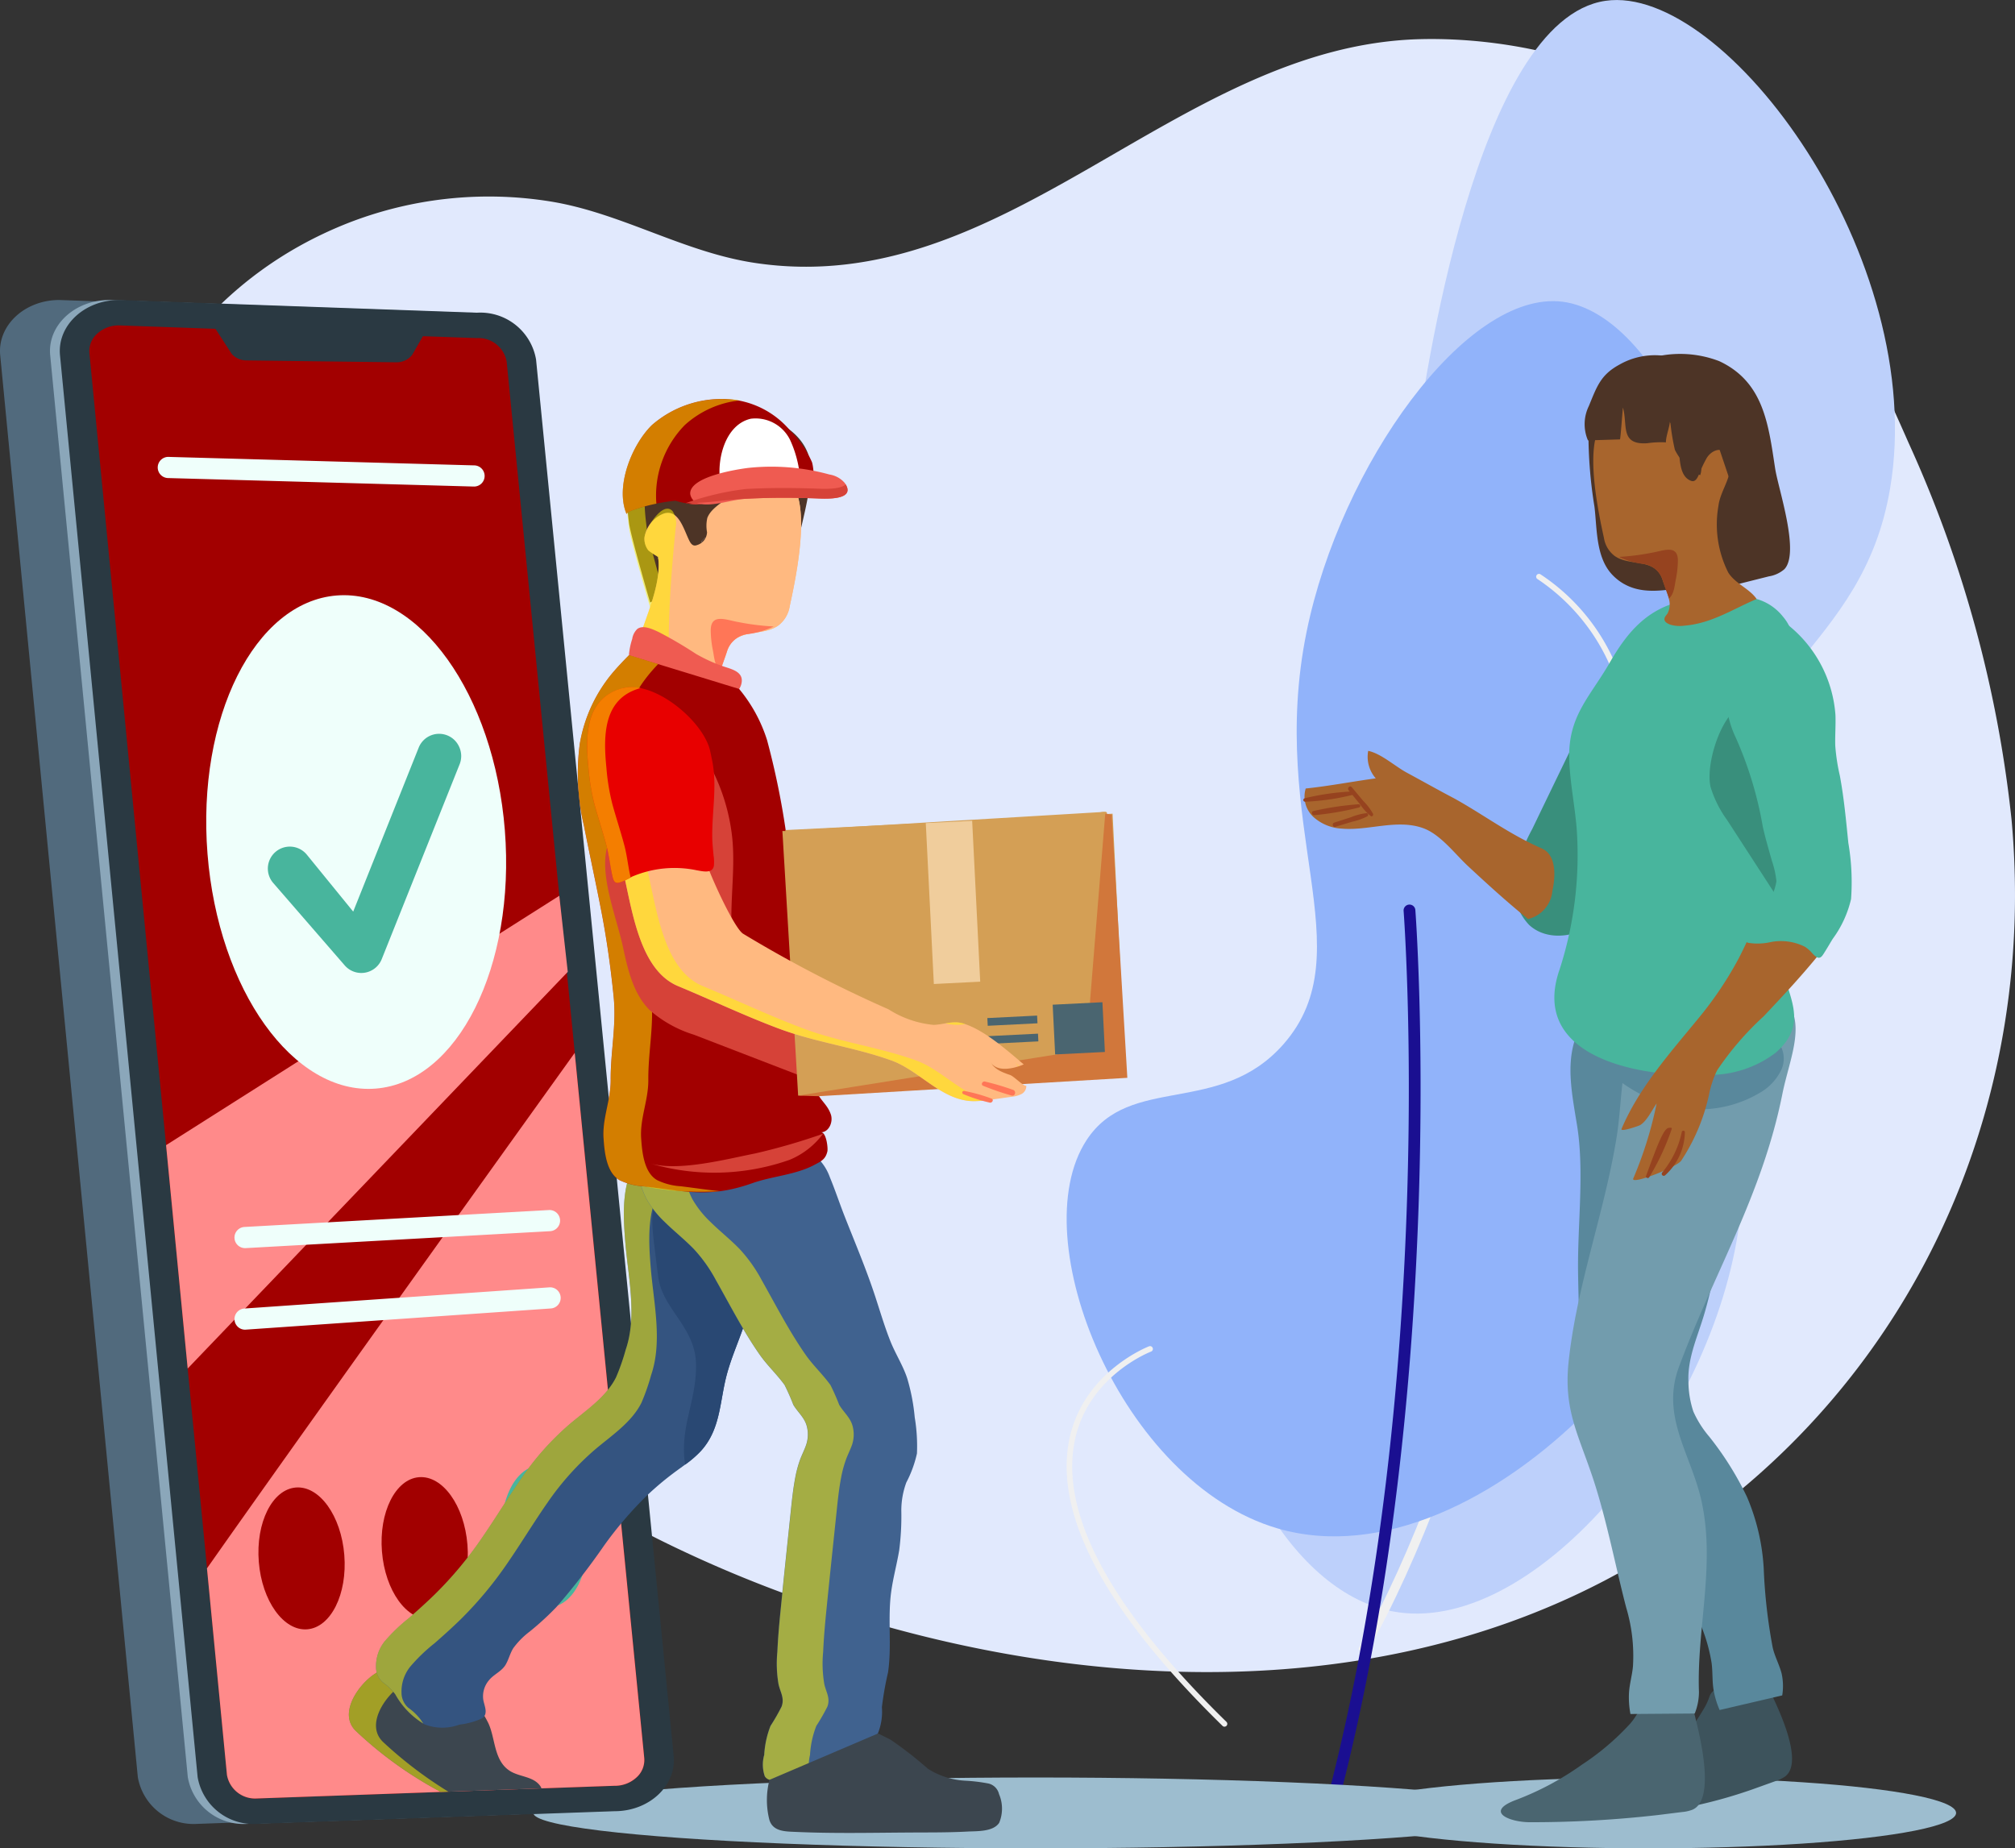 <svg xmlns="http://www.w3.org/2000/svg" xmlns:xlink="http://www.w3.org/1999/xlink" width="157.372" height="144.368" viewBox="0 0 157.372 144.368">
  <rect x="0" y="0" width="157.372" height="144.368" fill="#333333" stroke="none"/>
  <defs>
    <linearGradient id="linear-gradient" x1="21.674" y1="0.384" x2="19.73" y2="1.364" gradientUnits="objectBoundingBox">
      <stop offset="0" stop-color="#09005d"/>
      <stop offset="1" stop-color="#1a0f91"/>
    </linearGradient>
    <clipPath id="clip-path">
      <path id="Trazado_3988" data-name="Trazado 3988" d="M85.8,308.686a2.477,2.477,0,0,1-1.713.648l-27.951.992a2.23,2.23,0,0,1-2.318-1.838l-1.561-16.135c6.689-9.522,20.82-29.247,28.722-40.264l5.429,55.076a1.821,1.821,0,0,1-.608,1.521Z" transform="translate(-52.262 -252.089)" fill="none"/>
    </clipPath>
  </defs>
  <g id="contra-entrega" transform="translate(-1.12 1.428)">
    <g id="OBJECTS" transform="translate(1.12 1.621)">
      <path id="Trazado_3964" data-name="Trazado 3964" d="M77.054,123.435a99.225,99.225,0,0,1-10.019-4.187C46.333,109.224,29.5,90.619,23.2,68.294,17.891,49.5,21.307,24.215,41.749,16.043A30.236,30.236,0,0,1,57.635,14.3c5.529.88,10.4,3.952,15.967,4.8,19.693,3,32.945-17.006,52.037-17.47,7.447-.181,16.434,2,22.209,6.939,7.431,6.359,12.053,15.821,15.916,24.614a95,95,0,0,1,8.03,29.384c2.266,24.722-9.761,48-31.894,59.52C120.658,132.1,97,130.522,77.054,123.435Z" transform="translate(-14.694 -1.621)" fill="#e1e9fd"/>
      <g id="Grupo_5329" data-name="Grupo 5329" transform="translate(94.791 -3.049)">
        <path id="Trazado_4897" data-name="Trazado 4897" d="M2534.2,534.669c-8.2-1.6-14.476-13.844-13.878-24.149.612-10.6,8.1-12.074,13.352-24.978,5.97-14.659-.733-20,2.349-41.8.694-4.918,4.72-33.383,14.857-34.859,9.374-1.365,25.267,20.161,22.229,38.084-2.165,12.783-12.364,14.326-14.847,29.231-2.18,13.077,4.952,16.217,2.97,28.879C2558.816,520.492,2544.967,536.772,2534.2,534.669Z" transform="translate(-2520.282 -408.82)" fill="#bdd0fb"/>
        <path id="Trazado_4898" data-name="Trazado 4898" d="M2755.017,1143.49c8.53-14.929,14.563-40.9,18.116-60.059,3.848-20.74,5.709-38.186,5.729-38.359l-.709-.072c-.019.173-1.875,17.6-5.719,38.306-3.544,19.1-9.552,44.985-18.034,59.827Z" transform="translate(-2743.11 -1014.323)" fill="#f0f0f0"/>
      </g>
      <g id="Grupo_5330" data-name="Grupo 5330" transform="translate(80.721 38.392)">
        <path id="Trazado_4899" data-name="Trazado 4899" d="M1667,188.612c-12.218-3.572-19.937-22.634-14.923-30.32,3.391-5.2,10.4-1.831,15.384-7.5,6.371-7.25-1.306-16.995,1.81-32.235,2.651-12.966,12.463-26.684,19.967-25.759,7.859.968,15.325,18.246,11.182,30.358-2.693,7.876-8.895,9.466-8.954,16.306-.068,7.935,8.248,9.9,9.757,17.282C1703.931,170,1683.161,193.339,1667,188.612Z" transform="translate(-1647.942 -110.674)" fill="#91b3fa"/>
        <path id="Trazado_4900" data-name="Trazado 4900" d="M2192.8,854.4a.43.43,0,0,1-.207-.008.463.463,0,0,1-.33-.562c8.679-33.161,6.02-69.108,5.99-69.467a.46.46,0,1,1,.917-.072c.03.359,2.7,36.463-6.02,69.772A.443.443,0,0,1,2192.8,854.4Z" transform="translate(-2169.351 -754.645)" fill="url(#linear-gradient)"/>
        <path id="Trazado_4901" data-name="Trazado 4901" d="M2582.314,206.1a.2.2,0,0,1-.139-.021.219.219,0,0,1-.1-.3c3.454-6.866,6.815-16.822,3.221-25.247a15.715,15.715,0,0,0-5.817-7.153.22.22,0,1,1,.22-.38,15.878,15.878,0,0,1,6,7.364c2.021,4.735,3.1,13.025-3.234,25.619A.216.216,0,0,1,2582.314,206.1Z" transform="translate(-2540.103 -169.579)" fill="#f0f0f0"/>
        <path id="Trazado_4902" data-name="Trazado 4902" d="M1723.995,1629.2a.21.21,0,0,1-.194-.059c-9.182-8.979-13.2-16.53-11.952-22.436,1.112-5.251,6.168-7.192,6.219-7.213a.221.221,0,0,1,.152.415c-.051.017-4.887,1.881-5.944,6.895-1.213,5.749,2.765,13.161,11.833,22.026a.221.221,0,0,1,0,.313A.283.283,0,0,1,1723.995,1629.2Z" transform="translate(-1709.043 -1535.779)" fill="#f0f0f0"/>
      </g>
      <ellipse id="Elipse_202" data-name="Elipse 202" cx="39.232" cy="2.767" rx="39.232" ry="2.767" transform="translate(41.651 135.786)" fill="#9dbdcf"/>
      <ellipse id="Elipse_203" data-name="Elipse 203" cx="24.032" cy="2.767" rx="24.032" ry="2.767" transform="translate(104.708 135.786)" fill="#9dbdcf"/>
      <path id="Trazado_3965" data-name="Trazado 3965" d="M44.449,184.125l-27.951.992a4.414,4.414,0,0,1-4.614-3.656L1.136,70.408C.911,68.083,3.042,66.09,5.75,66.09l27.951.992a4.414,4.414,0,0,1,4.614,3.656L49.063,179.806C49.288,182.131,47.158,184.125,44.449,184.125Z" transform="translate(-1.12 -45.707)" fill="#516a7d"/>
      <path id="Trazado_3966" data-name="Trazado 3966" d="M56.794,184.125l-27.951.992a4.414,4.414,0,0,1-4.614-3.656L13.482,70.408c-.225-2.325,1.905-4.318,4.614-4.318l27.951.992a4.414,4.414,0,0,1,4.614,3.656L61.408,179.806C61.633,182.131,59.5,184.125,56.794,184.125Z" transform="translate(-9.562 -45.707)" fill="#8ba7ba"/>
      <path id="Trazado_3967" data-name="Trazado 3967" d="M59.223,184.125l-27.951.992a4.414,4.414,0,0,1-4.614-3.656L15.91,70.408c-.225-2.325,1.905-4.318,4.614-4.318l27.951.992a4.414,4.414,0,0,1,4.614,3.656L63.837,179.806C64.062,182.131,61.932,184.125,59.223,184.125Z" transform="translate(-11.223 -45.707)" fill="#2a3942"/>
      <path id="Trazado_3968" data-name="Trazado 3968" d="M65.921,185.783a2.477,2.477,0,0,1-1.713.648l-27.951.992a2.23,2.23,0,0,1-2.318-1.838L32.379,169.45,23.194,74.533a1.808,1.808,0,0,1,.605-1.521,2.477,2.477,0,0,1,1.713-.648l27.951.992a2.23,2.23,0,0,1,2.318,1.838l5.32,53.992,5.429,55.076A1.821,1.821,0,0,1,65.921,185.783Z" transform="translate(-16.21 -49.997)" fill="#a20000"/>
      <path id="Trazado_3969" data-name="Trazado 3969" d="M73.516,219.218,43.832,250.2l-1.688-17.446,30.711-19.479Z" transform="translate(-29.174 -146.358)" fill="#ff8a8a"/>
      <path id="Trazado_3970" data-name="Trazado 3970" d="M85.8,308.686a2.477,2.477,0,0,1-1.713.648l-27.951.992a2.23,2.23,0,0,1-2.318-1.838l-1.561-16.135c6.689-9.522,20.82-29.247,28.722-40.264l5.429,55.076a1.821,1.821,0,0,1-.608,1.521Z" transform="translate(-36.093 -172.901)" fill="#ff8a8a"/>
      <path id="Trazado_3971" data-name="Trazado 3971" d="M53.795,72.364,55.243,74.6a1.55,1.55,0,0,0,1.121.5l11.74.147a1.55,1.55,0,0,0,1.226-.577l1.326-2.306Z" transform="translate(-37.141 -49.998)" fill="#2a3942"/>
      <ellipse id="Elipse_204" data-name="Elipse 204" cx="3.349" cy="5.554" rx="3.349" ry="5.554" transform="matrix(0.997, -0.08, 0.08, 0.997, 19.768, 113.404)" fill="#a20000"/>
      <ellipse id="Elipse_205" data-name="Elipse 205" cx="3.349" cy="5.554" rx="3.349" ry="5.554" transform="translate(29.386 112.598) rotate(-4.588)" fill="#a20000"/>
      <path id="Trazado_3972" data-name="Trazado 3972" d="M131.678,359.287c.245,3.057-1.05,5.656-2.894,5.8s-3.537-2.211-3.782-5.268,1.05-5.656,2.894-5.8S131.432,356.23,131.678,359.287Z" transform="translate(-85.815 -242.601)" fill="#48b59d"/>
      <ellipse id="Elipse_206" data-name="Elipse 206" cx="11.648" cy="19.318" rx="11.648" ry="19.318" transform="translate(14.685 44.379) rotate(-4.515)" fill="#effffb"/>
      <path id="Trazado_3973" data-name="Trazado 3973" d="M67.707,184.914l5.584,6.437a1.716,1.716,0,0,0,2.89-.488l6.085-15.225a1.716,1.716,0,0,0-.012-1.3l-.01-.024a1.716,1.716,0,0,0-3.176.029L73.953,187.15l-3.619-4.444a1.716,1.716,0,0,0-3.042.954h0a1.716,1.716,0,0,0,.415,1.254Z" transform="translate(-46.368 -118.996)" fill="#48b59d"/>
      <path id="Trazado_3974" data-name="Trazado 3974" d="M59.833,293.9a.827.827,0,0,1-.045-1.652l23.805-1.323a.827.827,0,0,1,.092,1.651L59.879,293.9Z" transform="translate(-40.705 -199.462)" fill="#effffb"/>
      <path id="Trazado_3975" data-name="Trazado 3975" d="M64.832,107.17h-.023L41,106.508a.827.827,0,1,1,.046-1.652l23.805.661a.827.827,0,1,1-.022,1.653Z" transform="translate(-27.844 -72.217)" fill="#effffb"/>
      <path id="Trazado_3976" data-name="Trazado 3976" d="M59.833,313.323a.827.827,0,0,1-.057-1.651l23.805-1.653a.827.827,0,1,1,.115,1.649l-23.805,1.653Z" transform="translate(-40.705 -212.515)" fill="#effffb"/>
      <path id="Trazado_3977" data-name="Trazado 3977" d="M169.579,102.742l-5.751,2.783a9.1,9.1,0,0,1,.061-1.059c-.239.034-.456.065-.626.091a.132.132,0,0,0-.034-.144c-.372-.338-.744-.706-1.135-1.029l-.289.289c.391.311.786.623,1.184.926-.106.015-.167.027-.167.027a4.173,4.173,0,0,0-.38,1.572l-1.856.9a17.441,17.441,0,0,1-2.433-2.775,7.288,7.288,0,0,1,.368.888,5.674,5.674,0,0,0,.714.911c.338.391.7.748,1.052,1.12l-2.475,1.2s-1.556-5.356-1.648-6.222-.577-3.678.824-4.506.573-3.306,2.061-3.8a16.052,16.052,0,0,1,5.353-.391c2.092.068,4.8,1.029,5.687,3.158C170.744,98.252,169.936,101.11,169.579,102.742Z" transform="translate(-107.038 -64.433)" fill="#4d3426"/>
      <path id="Trazado_3978" data-name="Trazado 3978" d="M165.224,130.55l-.3.144c-.353-.372-.714-.729-1.052-1.12a5.674,5.674,0,0,1-.714-.911,7.288,7.288,0,0,0-.368-.888,17.44,17.44,0,0,0,2.433,2.775Z" transform="translate(-111.677 -87.89)" fill="#4d3426"/>
      <path id="Trazado_3979" data-name="Trazado 3979" d="M176.425,125.9a9.1,9.1,0,0,0-.061,1.059l-1.386.672a4.172,4.172,0,0,1,.38-1.572s.061-.011.167-.027c-.4-.3-.793-.615-1.184-.926l.289-.289c.391.323.763.691,1.135,1.029a.132.132,0,0,1,.034.144C175.97,125.967,176.186,125.937,176.425,125.9Z" transform="translate(-119.576 -85.87)" fill="#4d3426"/>
      <path id="Trazado_3980" data-name="Trazado 3980" d="M157.546,103.414c-.09-.866-.577-3.677.824-4.5s.574-3.306,2.062-3.8a10.086,10.086,0,0,1,2.862-.425,12.88,12.88,0,0,0-4.242.425c-1.488.5-.661,2.976-2.062,3.8s-.914,3.637-.824,4.5,1.648,6.223,1.648,6.223l1.21-.586C158.619,107.638,157.617,104.1,157.546,103.414Z" transform="translate(-107.041 -65.253)" fill="#fff200" opacity="0.52"/>
      <g id="POLYLINE" transform="translate(49.597 32.725)">
        <path id="Trazado_3981" data-name="Trazado 3981" d="M170.072,116.7a2.336,2.336,0,0,1-.874,1.494c-1.285.937-3.417.116-4.019,2.021-.129.415-.393.986-.517,1.548a1.652,1.652,0,0,0,.107,1.249c.1.161.294.326.25.535s-.294.326-.473.392a2.791,2.791,0,0,1-1.169.089c-1.664-.127-4.9-.892-5.356-2.868a3.175,3.175,0,0,1,.192-1.6c.59-1.967,1.891-4.641,1.578-6.719a5.656,5.656,0,0,1-.755-.5,1.479,1.479,0,0,1-.308-.988,2.4,2.4,0,0,1,1.361-1.828c1.2-.562,1.666,1.031,2.058,1.881.138.3.3.678.687.522a1.086,1.086,0,0,0,.781-1,2.782,2.782,0,0,1,.022-1.12c.33-.856,1.374-1.258,1.931-1.94a2.218,2.218,0,0,0,.41-1.566c.013-.45.508-.62.87-.758.669-.254,1.829-.669,2.511-.232.433.281.58.9.754,1.347.2.517.464,1.008.616,1.539C171.356,110.476,170.567,114.45,170.072,116.7Z" transform="translate(-157.992 -105.128)" fill="#ffb980"/>
      </g>
      <g id="POLYLINE-2" data-name="POLYLINE" transform="translate(49.596 32.725)">
        <path id="Trazado_3982" data-name="Trazado 3982" d="M160.856,122.629c.13-1.734.275-3.112.308-3.482a1.7,1.7,0,0,0-.241-1.308c-.786-.877-2.169,1.476-2.2,2.085a1.479,1.479,0,0,0,.308.988,5.652,5.652,0,0,0,.755.5c.313,2.077-.988,4.751-1.578,6.719a3.175,3.175,0,0,0-.192,1.6c.313,1.369,1.964,2.156,3.5,2.553C160.35,131.972,160.57,126.442,160.856,122.629Z" transform="translate(-157.991 -113.688)" fill="#fff200" opacity="0.52"/>
        <path id="Trazado_3983" data-name="Trazado 3983" d="M177.249,108.206c-.152-.531-.419-1.021-.616-1.539-.174-.45-.321-1.066-.754-1.347-.641-.41-1.7-.07-2.383.184.088,2.948.5,5.891-1.61,8-.661.992-2.976-.331-3.306.661a15.4,15.4,0,0,0-.535,9.555,11.023,11.023,0,0,0,1.853.315,2.79,2.79,0,0,0,1.169-.089c.178-.067.428-.187.473-.392s-.147-.375-.25-.535a1.652,1.652,0,0,1-.107-1.249c.125-.562.388-1.133.517-1.548.6-1.9,2.734-1.084,4.019-2.021a2.336,2.336,0,0,0,.874-1.494C177.088,114.45,177.877,110.476,177.249,108.206Z" transform="translate(-164.513 -105.129)" fill="#ffb980"/>
      </g>
      <path id="Trazado_3984" data-name="Trazado 3984" d="M181.524,145.471l.086,0a6.4,6.4,0,0,1-2.132.608,1.957,1.957,0,0,0-1.511,1.32c-.16.511-.358,1.06-.537,1.541-.434-.369-.468-1.111-.574-1.631a8.23,8.23,0,0,1-.163-1.477c-.03-1.441,1.214-.864,2.143-.708a19.558,19.558,0,0,0,2.687.344Z" transform="translate(-121.184 -99.588)" fill="#ff7657"/>
      <line id="Línea_182" data-name="Línea 182" x1="0.395" y2="0.395" transform="translate(54.371 39.24)" fill="none"/>
      <line id="Línea_183" data-name="Línea 183" x1="0.573" y2="0.573" transform="translate(55.054 38.378)" fill="none"/>
      <g id="POLYLINE-3" data-name="POLYLINE" transform="translate(49.125 45.935)">
        <path id="Trazado_3985" data-name="Trazado 3985" d="M165.106,151.735a1.771,1.771,0,0,1-1.82.841,3.158,3.158,0,0,1-.814-.461c-.457-.307-.914-.611-1.386-.895a13.954,13.954,0,0,0-2.757-1.363c-.422-.142-.86-.2-1.294-.3-.307-.073-.541-.184-.534-.538a5.406,5.406,0,0,1,.25-1.183,1.357,1.357,0,0,1,.4-.783c.472-.349,1.256.05,1.7.257a33.038,33.038,0,0,1,2.872,1.686,12.025,12.025,0,0,0,2.515,1.1c.5.169,1.11.4,1.071,1.037A1.216,1.216,0,0,1,165.106,151.735Z" transform="translate(-156.5 -146.912)" fill="#ef5b51"/>
      </g>
      <g id="Grupo_4506" data-name="Grupo 4506" transform="translate(16.169 79.188)" clip-path="url(#clip-path)">
        <g id="POLYLINE-4" data-name="POLYLINE" transform="translate(11.078 47.892)">
          <path id="Trazado_3986" data-name="Trazado 3986" d="M99.851,411.746c-1.226-.808-1.1-2.484-1.638-3.675a8.442,8.442,0,0,0-3.328-3.609c-1.563-.908-3.984-1.328-5.588-.263-1.28.85-2.858,3.124-1.429,4.464A30.581,30.581,0,0,0,99,415.361c.844.259,2.471,1.1,3.071.048a2.479,2.479,0,0,0,.231-2.387C101.777,412.161,100.633,412.261,99.851,411.746Z" transform="translate(-87.302 -403.57)" fill="#3c464f"/>
        </g>
        <path id="Trazado_3987" data-name="Trazado 3987" d="M89.986,409.514c-1.429-1.34.149-3.614,1.429-4.464a4.785,4.785,0,0,1,3.637-.481c-.056-.035-.111-.074-.167-.106-1.563-.908-3.984-1.328-5.588-.263-1.28.85-2.858,3.124-1.429,4.464a31.049,31.049,0,0,0,10.509,6.492,32.056,32.056,0,0,1-8.391-5.641Z" transform="translate(-76.224 -355.678)" fill="#fff200" opacity="0.52"/>
      </g>
      <g id="POLYLINE-5" data-name="POLYLINE" transform="translate(29.367 87.235)">
        <path id="Trazado_3989" data-name="Trazado 3989" d="M121.326,294.934c-.476,1.984-.463,4.04-1.951,5.664a8.151,8.151,0,0,1-1.227,1.058c-.308.228-.622.446-.922.674a23.1,23.1,0,0,0-2.047,1.729,29.215,29.215,0,0,0-3.359,3.918,55.148,55.148,0,0,1-3.73,4.811,22.494,22.494,0,0,1-2.07,1.9,6.256,6.256,0,0,0-1.283,1.293c-.264.41-.364.9-.612,1.313-.311.516-.913.737-1.286,1.194a1.932,1.932,0,0,0-.456,1.518c.079.5.44,1.137-.119,1.481a5.779,5.779,0,0,1-1.742.476,3.819,3.819,0,0,1-2.721-.02,6.055,6.055,0,0,1-2.295-2.351,4.443,4.443,0,0,0-.965-.929,1.547,1.547,0,0,1-.532-1.167,3.1,3.1,0,0,1,.665-2.023,13.469,13.469,0,0,1,1.931-1.852c.691-.605,1.379-1.223,2.037-1.868a29.623,29.623,0,0,0,3.6-4.315c1.094-1.584,2.09-3.237,3.191-4.817a21.642,21.642,0,0,1,3.66-4.093c1.28-1.094,2.88-2.126,3.657-3.677a16.416,16.416,0,0,0,.757-2.162c.913-2.662.185-5.7-.036-8.477-.185-2.308-.294-4.877,1.18-6.665.529.129,1.061.255,1.59.384a2.81,2.81,0,0,1,1.458.106,3.849,3.849,0,0,1,.922.469l1.663.4-.384.731a12.842,12.842,0,0,1,2.956,5.316,12.131,12.131,0,0,1,.41,2.219C123.528,290.007,121.978,292.216,121.326,294.934Z" transform="translate(-94.008 -277.543)" fill="#345480"/>
      </g>
      <path id="Trazado_3990" data-name="Trazado 3990" d="M97.493,321.574a4.444,4.444,0,0,0-.965-.929A1.547,1.547,0,0,1,96,319.478a3.094,3.094,0,0,1,.665-2.023A13.467,13.467,0,0,1,98.59,315.6c.691-.605,1.379-1.223,2.037-1.868a29.621,29.621,0,0,0,3.6-4.315c1.094-1.584,2.09-3.237,3.191-4.817a21.644,21.644,0,0,1,3.66-4.093c1.28-1.094,2.88-2.126,3.657-3.677a16.411,16.411,0,0,0,.757-2.162c.913-2.662.185-5.7-.036-8.477-.185-2.308-.294-4.877,1.18-6.665.529.129,1.061.255,1.59.384a2.81,2.81,0,0,1,1.458.106,3.851,3.851,0,0,1,.922.469l.014,0c-.228-.295-.465-.582-.719-.854l.384-.731-1.663-.4a3.853,3.853,0,0,0-.922-.469,2.81,2.81,0,0,0-1.458-.106c-.529-.129-1.061-.255-1.59-.384-1.475,1.789-1.366,4.358-1.18,6.665.222,2.781.949,5.816.036,8.477a16.412,16.412,0,0,1-.757,2.162c-.777,1.551-2.377,2.582-3.657,3.677a21.643,21.643,0,0,0-3.66,4.093c-1.1,1.58-2.1,3.234-3.191,4.817a29.621,29.621,0,0,1-3.6,4.315c-.658.645-1.346,1.263-2.037,1.868a13.47,13.47,0,0,0-1.931,1.852,3.1,3.1,0,0,0-.665,2.023,1.547,1.547,0,0,0,.532,1.167,4.441,4.441,0,0,1,.965.929,6.233,6.233,0,0,0,2.194,2.294Z" transform="translate(-64.641 -190.308)" fill="#fff200" opacity="0.52"/>
      <path id="Trazado_3991" data-name="Trazado 3991" d="M168,301.846c-.476,1.984-.463,4.04-1.951,5.664a8.151,8.151,0,0,1-1.227,1.058c-.436-2.979.881-4.874.855-7.794-.027-2.965-2.615-4.312-2.955-6.873-.109-.823-.208-1.647-.307-2.47-.241-2.06-.555-4.52,2.1-3.571a7.061,7.061,0,0,1,1.108.509,13.781,13.781,0,0,1,3.911,3.495,12.131,12.131,0,0,1,.41,2.219C170.2,296.919,168.653,299.128,168,301.846Z" transform="translate(-111.316 -197.219)" fill="#294873"/>
      <g id="POLYLINE-6" data-name="POLYLINE" transform="translate(49.755 86.271)">
        <path id="Trazado_3992" data-name="Trazado 3992" d="M158.493,276.13a7.047,7.047,0,0,0,.722,2.677,7.791,7.791,0,0,0,1.413,1.793c.741.733,1.563,1.379,2.289,2.127a11.6,11.6,0,0,1,1.724,2.427c1.114,1.97,2.147,4,3.448,5.856.584.829,1.333,1.521,1.924,2.342a16.6,16.6,0,0,1,.68,1.54c.342.584.872.991,1.052,1.67a2.539,2.539,0,0,1-.038,1.436c-.138.419-.349.81-.5,1.229a9.043,9.043,0,0,0-.365,1.382c-.161.853-.253,1.717-.342,2.577-.269,2.573-.541,5.146-.8,7.722-.111,1.094-.207,2.193-.257,3.295a9.5,9.5,0,0,0,.092,2.515c.142.637.48,1.079.242,1.747a15.556,15.556,0,0,1-.868,1.513,7.362,7.362,0,0,0-.492,2.266,2.784,2.784,0,0,0,.046,1.67c.3.48,1.1.33,1.555.257a15.7,15.7,0,0,0,2.93-.722,12.1,12.1,0,0,0,2.389-1.2,5.687,5.687,0,0,0,1.97-1.7,4.5,4.5,0,0,0,.307-2.031,25.178,25.178,0,0,1,.48-2.719c.307-2.077-.038-4.2.246-6.29.15-1.094.442-2.158.626-3.245a20.849,20.849,0,0,0,.165-3.1,6.335,6.335,0,0,1,.392-2.2,9.1,9.1,0,0,0,.829-2.262,13.6,13.6,0,0,0-.173-2.819,15.542,15.542,0,0,0-.588-3.053c-.334-1.018-.929-1.924-1.321-2.918-.449-1.133-.795-2.308-1.175-3.468-.7-2.135-1.578-4.2-2.4-6.29-.392-1-.73-2.028-1.144-3.026a4,4,0,0,0-.906-1.459,3.177,3.177,0,0,1-.8-1.175" transform="translate(-158.493 -274.494)" fill="#40628f"/>
      </g>
      <path id="Trazado_3993" data-name="Trazado 3993" d="M172,322.245a7.36,7.36,0,0,1,.492-2.266,15.559,15.559,0,0,0,.868-1.513c.238-.668-.1-1.11-.242-1.747a9.505,9.505,0,0,1-.092-2.515c.05-1.1.146-2.2.257-3.295.257-2.577.53-5.15.8-7.722.088-.86.18-1.724.342-2.577a9.043,9.043,0,0,1,.365-1.382c.146-.419.357-.81.5-1.229a2.54,2.54,0,0,0,.038-1.436c-.18-.68-.71-1.087-1.052-1.67a16.607,16.607,0,0,0-.68-1.54c-.591-.822-1.34-1.513-1.924-2.342-1.3-1.859-2.335-3.886-3.448-5.856a11.6,11.6,0,0,0-1.724-2.427c-.726-.749-1.548-1.394-2.289-2.127a7.788,7.788,0,0,1-1.413-1.793,7.048,7.048,0,0,1-.722-2.677l9.987-1.223a3.68,3.68,0,0,1-.2-.413l-13.36,1.636a7.048,7.048,0,0,0,.722,2.677,7.789,7.789,0,0,0,1.413,1.793c.741.733,1.563,1.379,2.289,2.127a11.6,11.6,0,0,1,1.724,2.427c1.114,1.97,2.147,4,3.448,5.856.584.829,1.333,1.521,1.924,2.342a16.6,16.6,0,0,1,.68,1.54c.342.584.872.991,1.052,1.67a2.539,2.539,0,0,1-.038,1.436c-.138.419-.349.81-.5,1.229a9.048,9.048,0,0,0-.365,1.382c-.161.853-.253,1.717-.342,2.577-.269,2.573-.541,5.146-.8,7.722-.111,1.094-.207,2.193-.257,3.295a9.507,9.507,0,0,0,.092,2.515c.142.637.48,1.079.242,1.747a15.56,15.56,0,0,1-.868,1.513,7.361,7.361,0,0,0-.492,2.266,2.784,2.784,0,0,0,.046,1.67c.3.48,1.1.33,1.555.257a17.324,17.324,0,0,0,1.947-.415A3.445,3.445,0,0,1,172,322.245Z" transform="translate(-108.738 -188.222)" fill="#fff200" opacity="0.52"/>
      <g id="POLYLINE-7" data-name="POLYLINE" transform="translate(45.11 48.124)">
        <path id="Trazado_3994" data-name="Trazado 3994" d="M147.817,153.835c-.365.369-.722.741-1.064,1.129a11.667,11.667,0,0,0-2.776,5.768,17.6,17.6,0,0,0,.323,6.428c.449,2.285.952,4.562,1.39,6.851.411,2.154.71,4.324.929,6.509.224,2.247-.247,4.262-.233,6.505.01,1.555-.663,2.993-.56,4.535.073,1.086.219,2.7,1.259,3.284a4.942,4.942,0,0,0,1.844.474c3.419.419,5.244.923,8.545-.25,1.551-.546,3.345-.637,4.808-1.414.543-.288.882-.436,1.028-1.057.06-.256-.081-1.5-.493-1.494.619-.015.963-.816.762-1.4-.294-.86-.955-1.146-1.192-2.046a23.426,23.426,0,0,1-.366-3.681l-.53-5.649c-.38-2.957-.741-5.921-1.183-8.871a61.241,61.241,0,0,0-1.705-8.974,11.8,11.8,0,0,0-2.185-4.009Z" transform="translate(-143.802 -153.835)" fill="#a20000"/>
      </g>
      <path id="Trazado_3995" data-name="Trazado 3995" d="M151.869,195.318a4.942,4.942,0,0,1-1.844-.474c-1.04-.584-1.186-2.2-1.259-3.284-.1-1.542.57-2.98.56-4.535-.014-2.243.457-4.259.233-6.505-.219-2.185-.518-4.355-.929-6.509-.438-2.289-.941-4.566-1.39-6.851a17.6,17.6,0,0,1-.323-6.428,11.666,11.666,0,0,1,2.776-5.768c.129-.147.263-.29.4-.433l-2.272-.7c-.365.369-.722.741-1.064,1.129a11.667,11.667,0,0,0-2.776,5.768,17.6,17.6,0,0,0,.323,6.428c.449,2.285.952,4.562,1.39,6.851.411,2.154.71,4.324.929,6.509.224,2.246-.247,4.262-.233,6.505.01,1.555-.663,2.993-.56,4.535.073,1.086.219,2.7,1.259,3.284a4.941,4.941,0,0,0,1.844.474,23.275,23.275,0,0,0,5.986.385C154,195.61,153.028,195.46,151.869,195.318Z" transform="translate(-98.692 -105.711)" fill="#fff200" opacity="0.52"/>
      <path id="Trazado_3996" data-name="Trazado 3996" d="M152.009,208.429c.376,1.754.8,3.611,2.066,4.887a9.513,9.513,0,0,0,3.47,1.936l8.609,3.319-.253-5.592a27.674,27.674,0,0,1-13.142-10.452c-.539-.806-1.853-3.733-2.116-1.257C150.409,203.479,151.546,206.268,152.009,208.429Z" transform="translate(-103.349 -137.482)" fill="#d64238"/>
      <path id="Trazado_3997" data-name="Trazado 3997" d="M172.513,182.779c.47,3.285-.476,6.7.332,9.919-.135-.536-1.174-1.373-1.516-1.863a16.9,16.9,0,0,1-1.264-2.133,17.748,17.748,0,0,1-1.577-4.78,17.521,17.521,0,0,1-.172-5.028c.111-.987.6-4.192,1.909-2.309A15.391,15.391,0,0,1,172.513,182.779Z" transform="translate(-115.384 -120.872)" fill="#d64238"/>
      <g id="POLYLINE-8" data-name="POLYLINE" transform="translate(59.895 132.348)">
        <path id="Trazado_3998" data-name="Trazado 3998" d="M190.767,423.854a6.289,6.289,0,0,0-.012,3.114c.269.925,1.237.918,2.039.952,2.9.131,5.806.069,8.705.05,1.578-.012,3.16.008,4.739-.077.718-.038,2,.031,2.469-.684a2.887,2.887,0,0,0-.015-2.246,1.1,1.1,0,0,0-.822-.822,13.129,13.129,0,0,0-1.859-.223,6.022,6.022,0,0,1-2.88-.937,29.476,29.476,0,0,0-2.907-2.262c-.323-.169-.649-.326-.975-.488" transform="translate(-190.565 -420.233)" fill="#3c464f"/>
      </g>
      <g id="POLYLINE-9" data-name="POLYLINE" transform="translate(61.106 60.351)">
        <path id="Trazado_3999" data-name="Trazado 3999" d="M219.75,192.62c.015.075-.007.178,0,.3.014.227.027.45.041.677l.428,7.138q.124,2.09.249,4.184.2,3.359.4,6.716c.031.512.06,1.028.091,1.54q-4.984.294-9.969.592c-.461.028-.924.054-1.386.082l-5.834.349-6.916.413-.208.012c-.339.02-.68.043-1.02.06q-.2-3.489-.414-6.979-.333-5.565-.663-11.127c-.053-.853-.1-1.705-.154-2.559a4.2,4.2,0,0,0,.732-.042c.669-.041,1.338-.082,2.006-.118q3.227-.194,6.455-.384,3.826-.23,7.652-.456l6.212-.37c.592-.037,1.186-.07,1.778-.107a1.569,1.569,0,0,1,.419-.026.132.132,0,0,1,.1.107Z" transform="translate(-194.397 -192.509)" fill="#d49f55"/>
      </g>
      <rect id="Rectángulo_2071" data-name="Rectángulo 2071" width="25.576" height="20.356" transform="matrix(0.999, -0.05, 0.05, 0.999, 61.343, 61.785)" fill="#d49f55"/>
      <rect id="Rectángulo_2072" data-name="Rectángulo 2072" width="3.626" height="12.581" transform="matrix(0.999, -0.05, 0.05, 0.999, 72.304, 61.24)" fill="#f0cd9c"/>
      <path id="Trazado_4000" data-name="Trazado 4000" d="M222.788,193.064c.015.075-.007.178,0,.3.014.227.027.45.041.677l.428,7.138q.124,2.09.249,4.184.2,3.359.4,6.716c.031.512.06,1.028.091,1.54q-4.984.294-9.97.592c-.461.028-.924.054-1.386.082l-5.834.349-6.916.413-1.6-.047,22.486-3.585,1.494-18.436Z" transform="translate(-135.952 -132.482)" fill="#d1773b"/>
      <rect id="Rectángulo_2073" data-name="Rectángulo 2073" width="3.89" height="3.89" transform="translate(82.214 75.425) rotate(-2.85)" fill="#4a6570"/>
      <rect id="Rectángulo_2074" data-name="Rectángulo 2074" width="3.89" height="0.603" transform="matrix(0.999, -0.05, 0.05, 0.999, 77.112, 76.47)" fill="#4a6570"/>
      <rect id="Rectángulo_2075" data-name="Rectángulo 2075" width="3.89" height="0.603" transform="translate(77.182 77.881) rotate(-2.85)" fill="#4a6570"/>
      <g id="POLYLINE-10" data-name="POLYLINE" transform="translate(48.398 62.769)">
        <path id="Trazado_4001" data-name="Trazado 4001" d="M180.366,214.188c-.547.011-1.088.182-1.649.2a7.9,7.9,0,0,1-3.518-1.216,99.271,99.271,0,0,1-11.366-5.908c-.886-.582-3.716-7.017-3.239-7.1l-6.394,1.183c.884,2.98,1.2,8.614,4.563,10.016,2.643,1.1,5.253,2.344,7.934,3.342,2.838,1.056,5.874,1.437,8.721,2.464,2.227.8,3.942,3.154,6.416,3.18a9.673,9.673,0,0,0,1.452-.131l1.524-.216a2.08,2.08,0,0,0,.765-.211.7.7,0,0,0,.382-.65c-.248.039-.942-.73-1.273-.843-.732-.25-1.35-.5-1.622-1.239.375,1.126,1.913.757,2.694.415-1.26-1.067-3.155-2.76-4.771-3.205A2.138,2.138,0,0,0,180.366,214.188Z" transform="translate(-154.201 -200.155)" fill="#ffb980"/>
      </g>
      <g id="Grupo_4507" data-name="Grupo 4507" transform="translate(48.398 62.769)" opacity="0.52">
        <path id="Trazado_4002" data-name="Trazado 4002" d="M251.869,254.288a1.521,1.521,0,0,0,.259.35l.057-.018A.976.976,0,0,1,251.869,254.288Z" transform="translate(-220.99 -237.173)" fill="#fff200"/>
        <path id="Trazado_4003" data-name="Trazado 4003" d="M235.686,244.734a4.43,4.43,0,0,0,.56-.057c-.071-.024-.142-.048-.212-.068a2.137,2.137,0,0,0-.618-.071,5.009,5.009,0,0,0-.714.081,3.735,3.735,0,0,0,.983.115Z" transform="translate(-209.251 -230.505)" fill="#fff200"/>
        <path id="Trazado_4004" data-name="Trazado 4004" d="M177.336,217.16c-2.847-1.027-5.882-1.408-8.721-2.464-2.681-1-5.29-2.241-7.934-3.342-3.366-1.4-3.679-7.036-4.563-10.016l4.454-.824c-.044-.215-.042-.347.023-.359l-6.394,1.183c.884,2.98,1.2,8.614,4.563,10.016,2.643,1.1,5.253,2.344,7.934,3.342,2.838,1.056,5.874,1.437,8.721,2.464,2.227.8,3.942,3.154,6.416,3.18a7.963,7.963,0,0,0,1.145-.089C180.9,219.821,179.324,217.876,177.336,217.16Z" transform="translate(-154.201 -200.155)" fill="#fff200"/>
      </g>
      <g id="POLYLINE-11" data-name="POLYLINE" transform="translate(45.864 50.618)">
        <path id="Trazado_4005" data-name="Trazado 4005" d="M155.79,166.738c.058.269.111.534.165.8.372,1.92-.019,3.867-.008,5.8,0,.526.058,1.048.107,1.571a3.182,3.182,0,0,1,.023.764c-.1.645-.883.438-1.336.361a8.445,8.445,0,0,0-5.065.5,4.718,4.718,0,0,1-1.029.476c-.319.065-.415-.173-.48-.445-.2-.837-.269-1.693-.5-2.531-.28-1.048-.622-2.077-.91-3.122a16.933,16.933,0,0,1-.476-2.874c-.237-2.4-.3-5.4,2.616-6.216C151.356,161.131,155.283,164.369,155.79,166.738Z" transform="translate(-146.185 -161.725)" fill="#e80000"/>
      </g>
      <g id="Grupo_4508" data-name="Grupo 4508" transform="translate(45.864 50.619)" opacity="0.52">
        <path id="Trazado_4006" data-name="Trazado 4006" d="M149.568,176.561c-.2-.837-.269-1.693-.5-2.531-.28-1.048-.622-2.077-.91-3.122a16.925,16.925,0,0,1-.476-2.874c-.237-2.4-.3-5.4,2.616-6.216.019-.005.039-.008.058-.013a3.093,3.093,0,0,0-1.458.013c-2.912.817-2.852,3.814-2.616,6.216a16.926,16.926,0,0,0,.476,2.874c.288,1.045.63,2.074.91,3.122.227.837.3,1.693.5,2.531.065.273.161.511.48.445a3.653,3.653,0,0,0,.926-.422Z" transform="translate(-146.185 -161.726)" fill="#fff200"/>
      </g>
      <path id="Trazado_4007" data-name="Trazado 4007" d="M155.647,99.273a14.164,14.164,0,0,1,3.435-.77,5.551,5.551,0,0,0,1.94.263A9.162,9.162,0,0,0,162.675,98a11.567,11.567,0,0,1,2.667-.617,6.469,6.469,0,0,1,3.559.213.9.9,0,0,0,.551.1c.6-.164.42-1.788.289-2.2a7.809,7.809,0,0,0-1.692-2.458,6.909,6.909,0,0,0-5.034-2.476,8.3,8.3,0,0,0-5.776,2.033c-1.583,1.546-2.894,4.848-1.966,6.976C155.235,99.486,155.386,99.382,155.647,99.273Z" transform="translate(-106.324 -62.442)" fill="#a20000"/>
      <path id="Trazado_4008" data-name="Trazado 4008" d="M172.805,115.681a7.7,7.7,0,0,0-1.525.232,2.465,2.465,0,0,0,.9.032,2.435,2.435,0,0,0,.676-.253Z" transform="translate(-117.482 -79.62)" fill="#d64238"/>
      <path id="Trazado_4009" data-name="Trazado 4009" d="M159.8,92.6a7.589,7.589,0,0,1,4.286-1.93,5.687,5.687,0,0,0-1.076-.1,8.3,8.3,0,0,0-5.776,2.033c-1.583,1.546-2.894,4.848-1.966,6.976-.037-.085.114-.189.375-.3a12.867,12.867,0,0,1,1.944-.546A7.883,7.883,0,0,1,159.8,92.6Z" transform="translate(-106.324 -62.443)" fill="#fff200" opacity="0.52"/>
      <path id="Trazado_4010" data-name="Trazado 4010" d="M196.5,111.8a5.109,5.109,0,0,1,.806.239.9.9,0,0,0,.551.1c.174-.047.281-.22.344-.448a8.8,8.8,0,0,0-1.7.11Z" transform="translate(-134.727 -76.89)" fill="#d64238"/>
      <path id="Trazado_4011" data-name="Trazado 4011" d="M181.306,95.313a3,3,0,0,1,3.066,1.668,8.787,8.787,0,0,1,.8,3.626c-.022-.29-5.668.489-6.038.519C178.418,99.3,179.033,95.816,181.306,95.313Z" transform="translate(-122.66 -65.657)" fill="#fff"/>
      <path id="Trazado_4012" data-name="Trazado 4012" d="M172.833,110.219a2.8,2.8,0,0,1-.391-.036.94.94,0,0,1-.82-.781c-.083-1.357,3.67-1.931,4.535-2.039a17.127,17.127,0,0,1,6.339.517,1.973,1.973,0,0,1,1.2.667c.983,1.43-1.715,1.214-2.345,1.194-1.8-.059-3.6-.066-5.4.037C175,109.832,173.827,110.245,172.833,110.219Z" transform="translate(-117.715 -73.866)" fill="#ef5b51"/>
      <path id="Trazado_4013" data-name="Trazado 4013" d="M180.58,111.975c-1.8-.059-3.6-.066-5.4.037a21.39,21.39,0,0,0-4.689,1.107c1.615.008,3.1-.27,4.69-.342,1.8-.1,3.6-.1,5.4-.037.614.02,3.19.225,2.413-1.087C182.52,112.1,181.028,111.99,180.58,111.975Z" transform="translate(-116.944 -76.865)" fill="#d64238"/>
      <path id="Trazado_4014" data-name="Trazado 4014" d="M161.637,274.379a17.719,17.719,0,0,0,10.933-.277,6.234,6.234,0,0,0,2.6-2.031,49.369,49.369,0,0,1-5.292,1.535C167.637,274.045,163.871,275.048,161.637,274.379Z" transform="translate(-110.888 -186.565)" fill="#d64238"/>
      <path id="Trazado_4015" data-name="Trazado 4015" d="M246.1,259.812a20.29,20.29,0,0,0-2.21-.653c-.188-.041-.337.246-.139.33a20.82,20.82,0,0,0,2.227.764C246.259,260.336,246.371,259.906,246.1,259.812Z" transform="translate(-166.974 -177.733)" fill="#ff7657"/>
      <path id="Trazado_4016" data-name="Trazado 4016" d="M241.106,262.077a12.766,12.766,0,0,0-2.141-.6.129.129,0,0,0-.068.248,12.541,12.541,0,0,0,2.078.668C241.149,262.421,241.3,262.158,241.106,262.077Z" transform="translate(-163.66 -179.316)" fill="#ff7657"/>
      <path id="Trazado_4017" data-name="Trazado 4017" d="M376.58,164.46a12.66,12.66,0,0,0-1.356,3.775,4.283,4.283,0,0,0,1.119,3.711c1.628,1.5,4.43.83,5.917-.812s2-3.918,2.464-6.085l2.171-10.207c.391-1.839,2.138-5.383-.73-5.335-2.363.04-3.766,2.951-4.6,4.664Q379.061,159.309,376.58,164.46Z" transform="translate(-256.915 -102.75)" fill="#398f7c"/>
      <g id="POLYLINE-12" data-name="POLYLINE" transform="translate(101.883 55.602)">
        <path id="Trazado_4018" data-name="Trazado 4018" d="M341.935,185.123c-.423-.193-.841-.388-1.252-.6-1.956-1-3.737-2.291-5.659-3.348-1.228-.643-2.436-1.328-3.657-1.985-.912-.49-2.014-1.5-3.022-1.707a2.55,2.55,0,0,0,.59,2.147c-1.813.246-3.625.6-5.47.793a2.172,2.172,0,0,0,.594,2.216,3.57,3.57,0,0,0,2.193.915c2.1.191,4.311-.765,6.36-.043,1.371.483,2.485,2.005,3.542,2.986,1.529,1.422,3.053,2.81,4.676,4.121a2.49,2.49,0,0,0,1.9-2.2C342.988,187.246,343.033,185.625,341.935,185.123Z" transform="translate(-323.371 -177.486)" fill="#a8652d"/>
      </g>
      <g id="POLYLINE-13" data-name="POLYLINE" transform="translate(124.958 127.764)">
        <path id="Trazado_4019" data-name="Trazado 4019" d="M409.374,406.491c.664,1.329,3.043,6,1.435,7.191a2.9,2.9,0,0,1-.766.363l-1.771.636a38,38,0,0,1-10.513,2.087,1.461,1.461,0,0,1-1.047-.182c-1.295-1.044,1.322-1.307,1.736-1.509a12.732,12.732,0,0,0,3.143-2.917,19.835,19.835,0,0,0,2.98-3.949c.511-.951.177-.922,1.031-1.513a34.2,34.2,0,0,1,3.384-.964C409.113,405.977,409.243,406.23,409.374,406.491Z" transform="translate(-396.356 -405.734)" fill="#3d535c"/>
      </g>
      <g id="POLYLINE-14" data-name="POLYLINE" transform="translate(122.655 72.773)">
        <path id="Trazado_4020" data-name="Trazado 4020" d="M389.693,244.632c.007-.346.011-.695.019-1.041l11.253-9.852c.263.407.508.828.733,1.256a13.2,13.2,0,0,1,1.494,5.721,19.244,19.244,0,0,1-.709,5.366c-.517,2.017-1.095,4.014-1.517,6.053-.456,2.213-.838,4.47-1.493,6.638-.517,1.713-1.274,3.331-1.188,5.161a7.54,7.54,0,0,0,.386,2.3,8.112,8.112,0,0,0,1.236,1.952,24.381,24.381,0,0,1,2.95,4.712,16.582,16.582,0,0,1,1.307,5.575,42.029,42.029,0,0,0,.706,6.211c.164.691.509,1.311.689,1.994a4.534,4.534,0,0,1,.05,1.723l-4.889,1.14a6.828,6.828,0,0,1-.478-1.609c-.107-.682-.058-1.378-.148-2.064a13.182,13.182,0,0,0-1.52-4.354c-.841-1.626-1.679-3.252-2.413-4.932a37.76,37.76,0,0,0-2.112-4.567,28.179,28.179,0,0,0-3.079-3.613,4.46,4.46,0,0,1-1.182-2.474,16,16,0,0,1,.043-2.433c.033-.688.023-1.379,0-2.068-.065-1.98-.134-3.96-.165-5.939-.066-3.779.516-7.992-.09-11.673-.577-3.507-1.221-6.51,1.561-9.432a8.765,8.765,0,0,1,10.184-1.637,1.531,1.531,0,0,1-.589,1.782" transform="translate(-389.072 -231.799)" fill="#59889c"/>
      </g>
      <g id="POLYLINE-15" data-name="POLYLINE" transform="translate(117.216 130.138)">
        <path id="Trazado_4021" data-name="Trazado 4021" d="M387.022,414.068c.357,1.442,1.656,6.517-.175,7.331a2.9,2.9,0,0,1-.827.187l-1.867.233a87.116,87.116,0,0,1-9.97.563c-1.563.017-3.7-.8-1.088-1.758a22.543,22.543,0,0,0,5.091-2.728,19.837,19.837,0,0,0,3.772-3.2c.707-.816.375-.861,1.338-1.25a34.194,34.194,0,0,1,3.513-.2C386.88,413.509,386.952,413.784,387.022,414.068Z" transform="translate(-371.868 -413.241)" fill="#4a6570"/>
      </g>
      <g id="POLYLINE-16" data-name="POLYLINE" transform="translate(122.43 73.453)">
        <path id="Trazado_4022" data-name="Trazado 4022" d="M396.045,235.407c2.211-1.476,6.6-2.21,8.86-.343,2.343,1.932.815,4.907.227,7.846-1.582,7.91-5.366,14.006-8.076,21.308-1.437,3.872.944,6.805,1.755,10.439,1.115,5-.371,9.959-.191,14.937a4.535,4.535,0,0,1-.33,1.691l-5.02.038a6.828,6.828,0,0,1-.113-1.675c.046-.689.246-1.357.309-2.046a13.182,13.182,0,0,0-.526-4.581c-.811-3.091-1.5-6.747-2.552-9.968-1.161-3.536-2.35-5.437-1.949-9.234.633-5.993,2.8-11.636,3.751-17.555C392.831,242.274,392.213,237.965,396.045,235.407Z" transform="translate(-388.361 -233.95)" fill="#729cad"/>
      </g>
      <path id="Trazado_4023" data-name="Trazado 4023" d="M392.081,247.5a11.375,11.375,0,0,0,5.871,3.607,9.159,9.159,0,0,0,6.756-.994,4.123,4.123,0,0,0,1.766-1.858,2.1,2.1,0,0,0-.48-2.385,3.289,3.289,0,0,0-1.914-.515l-13.654-.778a5.319,5.319,0,0,0,4.316,4.706" transform="translate(-267.344 -167.763)" fill="#59889c"/>
      <path id="Trazado_4024" data-name="Trazado 4024" d="M396.272,109.389c1.883,1.063,4.195.22,6.3.044.384-.047-.05-2-.116-2.206a16.653,16.653,0,0,0-2.247-4.935,18.372,18.372,0,0,0-2.719-3.33c-.3-.246-3.983-2.23-4-1.972a35.563,35.563,0,0,0,.462,6.353c.214,1.722.09,4,1.434,5.366a3.988,3.988,0,0,0,.879.679Z" transform="translate(-269.426 -66.823)" fill="#4d3426"/>
      <path id="Trazado_4025" data-name="Trazado 4025" d="M397.665,80.179a8.5,8.5,0,0,1,6.6-.212c3.506,1.636,3.845,5.017,4.365,8.389.246,1.593,1.955,6.575.718,7.863a2.426,2.426,0,0,1-1.205.556l-3.71.932a6.739,6.739,0,0,1-2.691.3c-2.122-.344-2.252-2.006-2.985-3.561-.86-1.824-2.276-3.427-3.158-5.279-.926-1.944-1.99-4.666-.729-6.705a6.153,6.153,0,0,1,2.79-2.283Z" transform="translate(-269.99 -54.807)" fill="#4d3426"/>
      <g id="POLYLINE-17" data-name="POLYLINE" transform="translate(121.395 43.583)">
        <path id="Trazado_4026" data-name="Trazado 4026" d="M402.7,165.995c0,.457.013.913.036,1.366.149,2.884,2.563,5.153-.359,7.7a8.51,8.51,0,0,1-5.293,1.735c-5.484.237-13.977-1.424-11.581-8.254a29.007,29.007,0,0,0,1.326-10.98c-.143-1.793-.516-3.565-.58-5.362-.121-3.424,1.609-4.9,3.168-7.611,1.329-2.309,2.847-4.13,5.547-4.778a22.219,22.219,0,0,1,4.537-.329,4.018,4.018,0,0,1,3.428,1.509c1.385,1.616.662,3.3.477,5.352-.413,4.589-.432,9.2-.525,13.806C402.843,162.079,402.69,164.051,402.7,165.995Z" transform="translate(-385.086 -139.473)" fill="#48b59d"/>
      </g>
      <path id="Trazado_4027" data-name="Trazado 4027" d="M423.514,172.19a8.673,8.673,0,0,0,1.281,2.555l5.4,8.328a73.9,73.9,0,0,0-.746-13.135,7.052,7.052,0,0,0-.964-3.047C425.581,162.7,422.909,169.751,423.514,172.19Z" transform="translate(-289.911 -113.748)" fill="#398f7c"/>
      <g id="POLYLINE-18" data-name="POLYLINE" transform="translate(126.637 69.62)">
        <path id="Trazado_4028" data-name="Trazado 4028" d="M411.441,222.755c-.2.421-.4.838-.61,1.246a28.25,28.25,0,0,1-3.2,4.752c-2.229,2.719-4.6,5.378-5.957,8.577-.121.284,1.376-.247,1.454-.295.535-.324.935-1.2,1.286-1.688a30.314,30.314,0,0,1-1.828,5.866c-.189.522,3.326-.864,3.739-1.385a15.22,15.22,0,0,0,2.19-5.213,7.712,7.712,0,0,1,.617-1.847,23.232,23.232,0,0,1,3.629-4.218c1.436-1.515,2.839-3.026,4.166-4.636a2.49,2.49,0,0,0-2.177-1.922C413.574,221.722,411.954,221.661,411.441,222.755Z" transform="translate(-401.668 -221.826)" fill="#a8652d"/>
      </g>
      <g id="POLYLINE-19" data-name="POLYLINE" transform="translate(134.813 44.721)">
        <path id="Trazado_4029" data-name="Trazado 4029" d="M430.388,159.87c.2.9.465,1.787.713,2.676a7.184,7.184,0,0,1,.352,1.576,3.94,3.94,0,0,1-.728,1.761c-.384.682-.837,1.3-1.28,1.944-.185.265-.73.928-.209,1.114a4.621,4.621,0,0,0,1.761-.053,4.157,4.157,0,0,1,2.7.374,3.3,3.3,0,0,1,.372.3c.159.146.442.547.695.549.2,0,.321-.23.415-.374.232-.361.443-.734.669-1.1a8.485,8.485,0,0,0,1.434-3.113,18.153,18.153,0,0,0-.213-4.385c-.178-1.756-.339-3.516-.663-5.252a15.289,15.289,0,0,1-.357-2.339c-.025-.8.046-1.611.013-2.413a9.91,9.91,0,0,0-3.773-7.073,7.326,7.326,0,0,0-1.676-.826,1.984,1.984,0,0,0-1.051-.153c-.552.135-.541.892-.614,1.338a29.661,29.661,0,0,1-1.111,2.938,7.754,7.754,0,0,0,.441,5.556A29.226,29.226,0,0,1,430.388,159.87Z" transform="translate(-427.527 -143.073)" fill="#48b59d"/>
      </g>
      <g id="POLYLINE-20" data-name="POLYLINE" transform="translate(124.435 28.122)">
        <path id="Trazado_4030" data-name="Trazado 4030" d="M395.535,101.406a2.188,2.188,0,0,0,.819,1.4c1.2.877,3.2.109,3.763,1.892.121.388.368.923.484,1.449a1.547,1.547,0,0,1-.1,1.169c-.1.15-.276.3-.234.5s.276.3.443.368a2.61,2.61,0,0,0,1.093.084c2.146-.175,3.777-1.287,5.659-2.084-.549-.807-1.657-1.191-2.212-2.059a8.342,8.342,0,0,1-.774-5.2c.16-1.33,1.285-2.458.808-3.778-.338-.935-1.265-.685-1.712.008a10.018,10.018,0,0,0-.614,1.3c-.129.28-.284.635-.643.489-1.26-.5-.658-2.923-1.223-4a4.483,4.483,0,0,0-2.536-1.983c-.626-.238-1.712-.626-2.351-.217-.405.263-.543.839-.706,1.261-.184.484-.434.944-.576,1.441C394.332,95.575,395.071,99.3,395.535,101.406Z" transform="translate(-394.703 -90.568)" fill="#a8652d"/>
      </g>
      <path id="Trazado_4031" data-name="Trazado 4031" d="M399.952,80.066a7.478,7.478,0,0,1,4.443,4.983,10.109,10.109,0,0,1-.127,5.513l-1.19-3.535c-.512.115-1.212.085-1.372.64-.132.458.085.934-.119,1.439a4.454,4.454,0,0,1-1.972-1.983,17.371,17.371,0,0,1-.392-2.58c.091.626-.3,1.36-.309,2a7.33,7.33,0,0,0-1.456.066c-2.156.146-1.508-1.429-1.9-2.786-.027.207-.191,2.486-.231,2.487l-2.5.078a3.218,3.218,0,0,1,.067-2.679c.635-1.543.926-2.446,2.393-3.241a5.589,5.589,0,0,1,4.664-.4Z" transform="translate(-268.807 -55.039)" fill="#4d3426"/>
      <path id="Trazado_4032" data-name="Trazado 4032" d="M401.119,128.344l-.08,0a5.991,5.991,0,0,0,2,.569,1.833,1.833,0,0,1,1.414,1.236c.149.479.335.992.5,1.443.406-.345.438-1.04.538-1.527a7.708,7.708,0,0,0,.152-1.383c.029-1.349-1.136-.809-2.007-.663A18.308,18.308,0,0,1,401.119,128.344Z" transform="translate(-274.601 -87.901)" fill="#96431f"/>
      <path id="Trazado_4033" data-name="Trazado 4033" d="M328.521,188.4a4.541,4.541,0,0,0-.771-1.012l-.889-1.065c-.143-.171-.383.074-.244.244l.085.1a19.351,19.351,0,0,0-3.528.526.136.136,0,0,0,.036.266,18.365,18.365,0,0,0,3.7-.531l.581.71a4.407,4.407,0,0,0,.847.936C328.464,188.658,328.566,188.506,328.521,188.4Z" transform="translate(-221.288 -127.888)" fill="#96431f"/>
      <path id="Trazado_4034" data-name="Trazado 4034" d="M328.853,190.67a22.938,22.938,0,0,0-3.53.528c-.213.036-.121.354.089.322a22.7,22.7,0,0,0,3.475-.6.129.129,0,0,0-.034-.253Z" transform="translate(-222.74 -130.9)" fill="#96431f"/>
      <path id="Trazado_4035" data-name="Trazado 4035" d="M332.98,192.865a4.513,4.513,0,0,0-1.2.312l-1.322.427c-.2.066-.12.387.089.325l1.33-.4a4.541,4.541,0,0,0,1.167-.42.134.134,0,0,0-.067-.247Z" transform="translate(-226.255 -132.401)" fill="#96431f"/>
      <path id="Trazado_4036" data-name="Trazado 4036" d="M409.488,270.594c-.382.038-.859,1.273-1.764,3.749-.053.146.174.236.248.1a18.946,18.946,0,0,0,1.752-3.754C409.765,270.547,409.629,270.58,409.488,270.594Z" transform="translate(-279.166 -185.546)" fill="#96431f"/>
      <path id="Trazado_4037" data-name="Trazado 4037" d="M413.175,271.394a7.25,7.25,0,0,1-1.532,3.179.158.158,0,0,0,.223.223,4.642,4.642,0,0,0,1.546-3.369.121.121,0,0,0-.237-.032Z" transform="translate(-281.823 -186.044)" fill="#96431f"/>
    </g>
  </g>
</svg>
